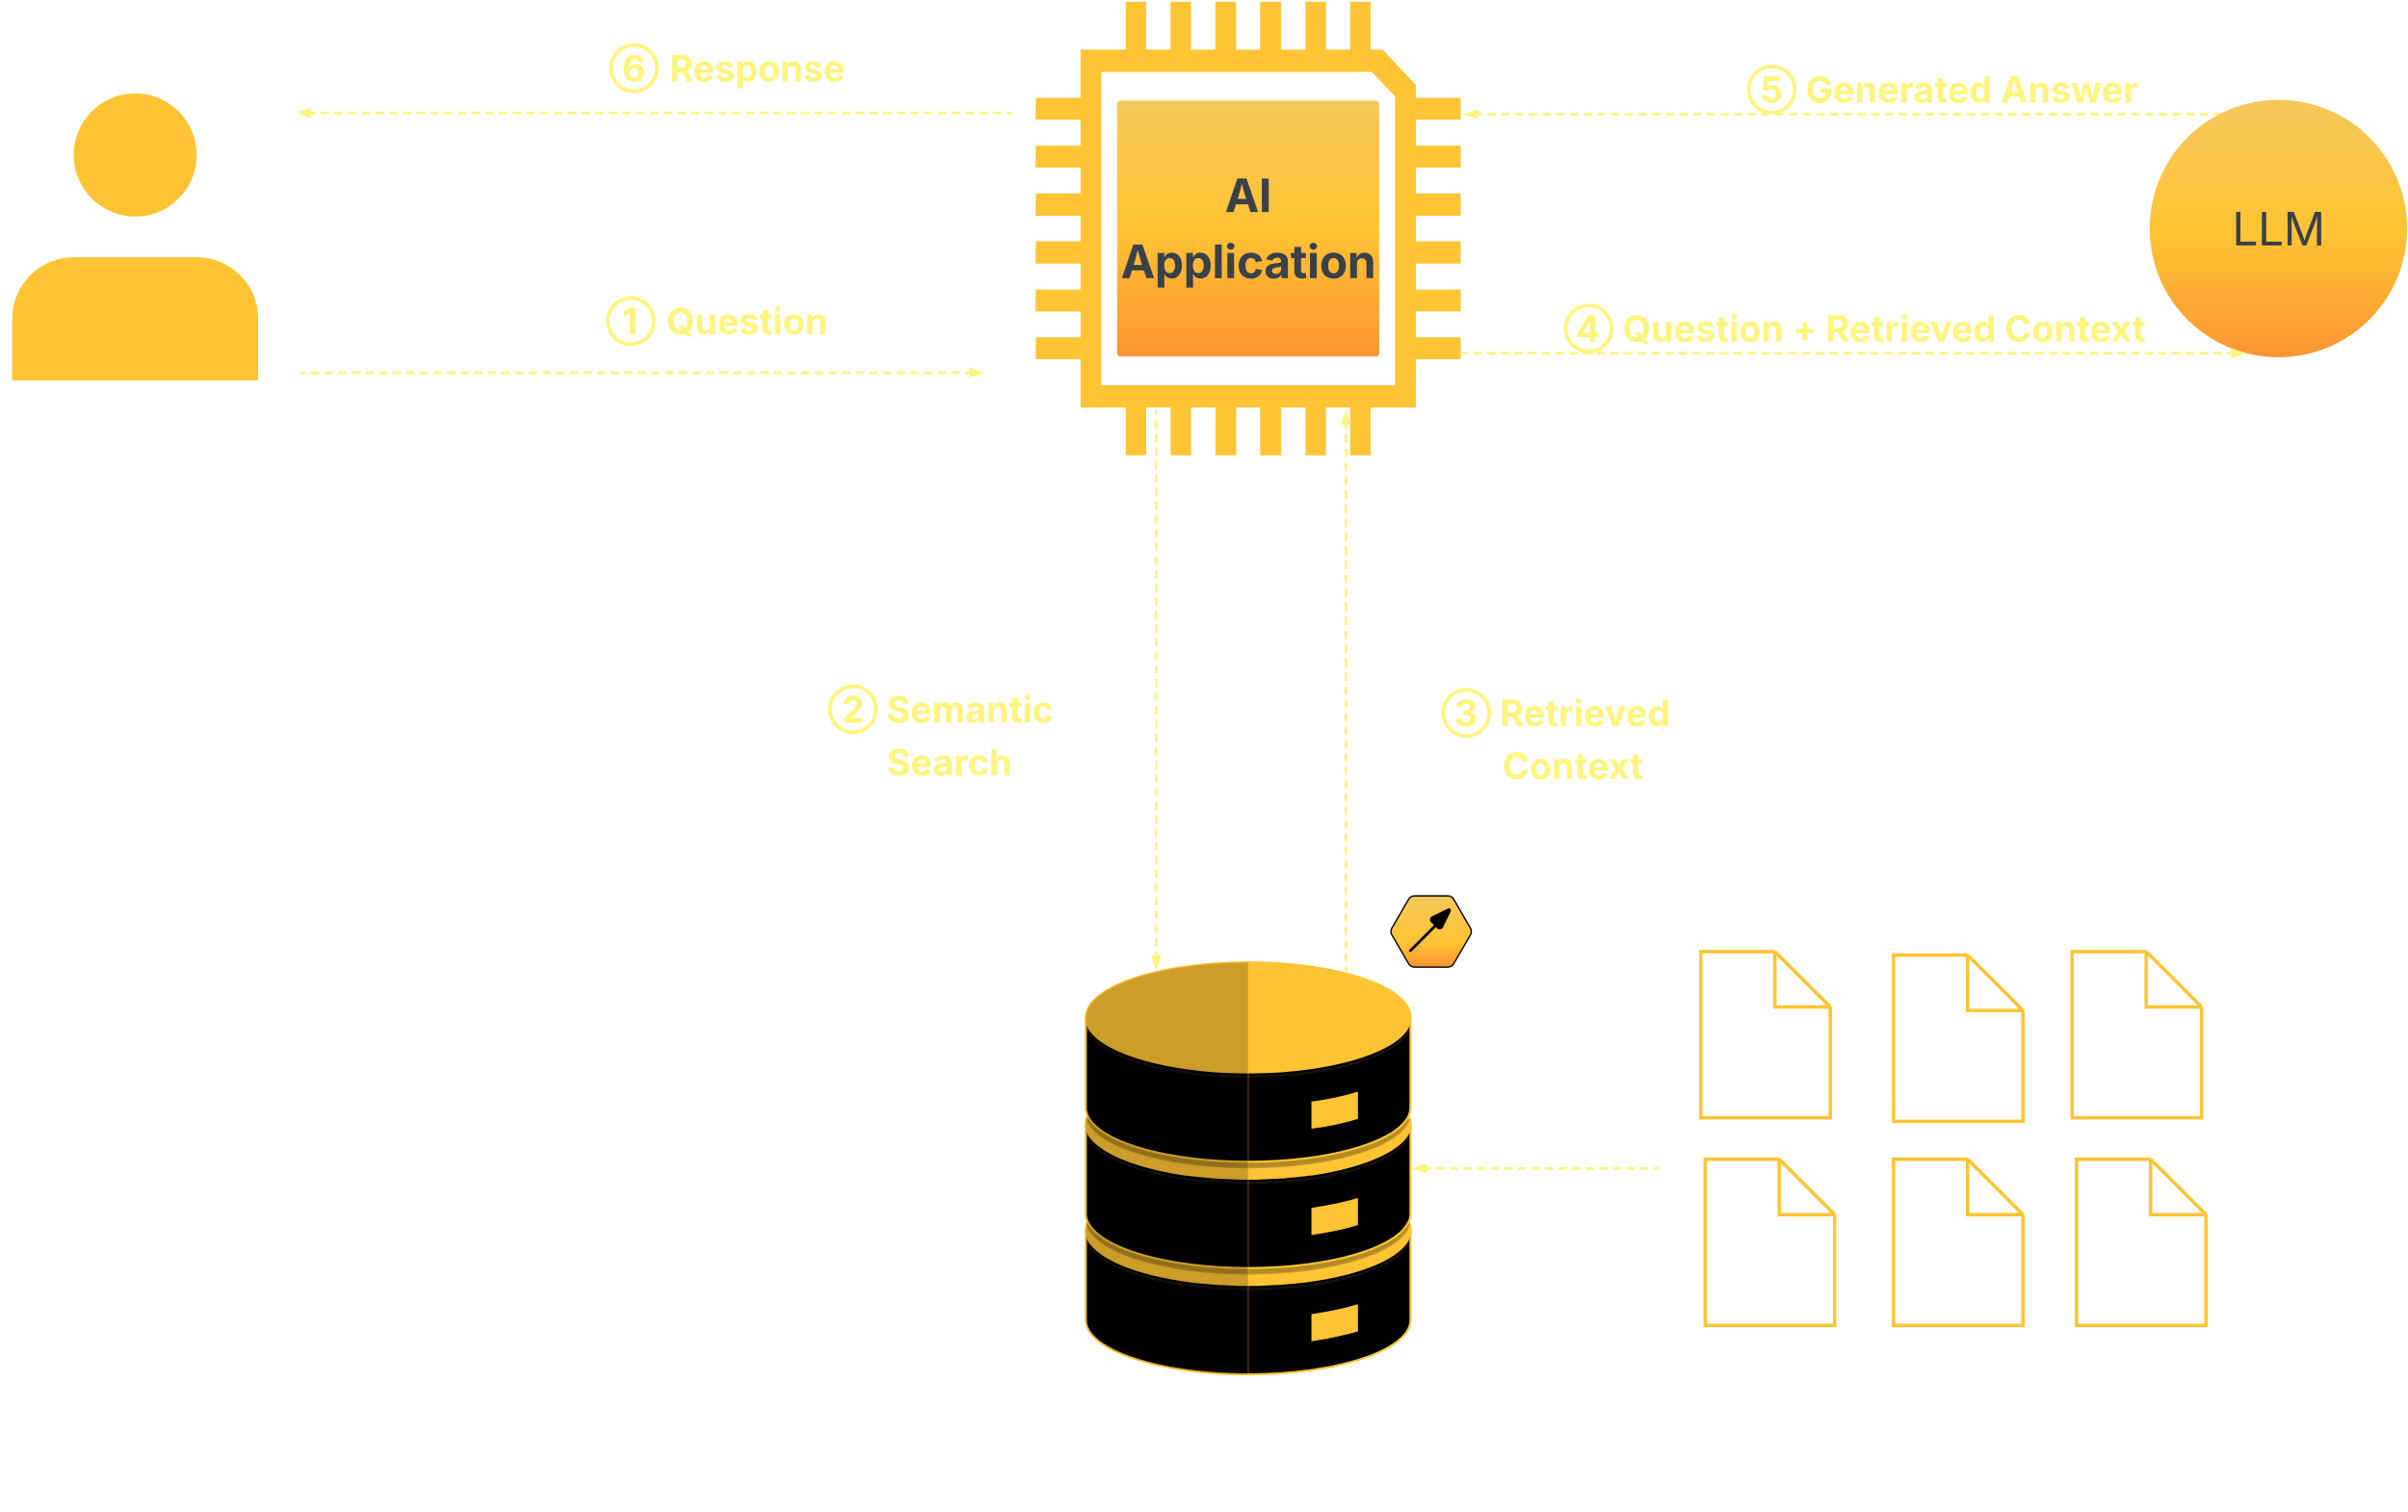 <svg xmlns="http://www.w3.org/2000/svg" xmlns:xlink="http://www.w3.org/1999/xlink" xmlns:lucid="lucid" width="3527.45" height="2215.67"><g transform="translate(1250.695 -371.071)" lucid:page-tab-id="KpBK817SFDQg"><path d="M397.08 372.4v70.03H330.8v70.7h-65.63v34.7h65.64v35.35h-65.63v34.7h65.64v35.35h-65.63v35.35h65.64v34.7h-65.63v35.34h65.64v35.36h-65.63v34.7h65.64V864h-65.63v34.7h65.64v70.7h66.28v70.04h32.5v-70.04h33.13v70.04h32.52v-70.04h33.13v70.04h33.14v-70.04H594v70.04h33.13v-70.04h33.13v70.04h32.5v-70.04h33.14v70.04h32.5v-70.04h66.27v-70.7h65.64V864h-65.63v-35.35h65.64v-34.7h-65.63v-35.35h65.64v-35.35h-65.63v-34.7h65.64v-35.35h-65.63v-35.35h65.64v-34.7h-65.63v-35.34h65.64v-34.7h-65.63v-18l-49.4-52.7H758.4V372.4h-32.5v70.03h-33.13V372.4h-32.5v70.03h-33.14V372.4H594v70.03h-32.5V372.4h-33.15v70.03h-33.13V372.4h-32.5v70.03h-33.14V372.4h-32.5zm-33.14 105.38H758.4l33.14 35.36v420.92h-427.6V477.78z" stroke="#fff" stroke-width="2.63" fill="#ffc433"/><path d="M384.78 523.43a6 6 0 0 1 6-6H764.7a6 6 0 0 1 6 6v365a6 6 0 0 1-6 6H390.78a6 6 0 0 1-6-6z" stroke="#fff" stroke-width="2" fill="url(#a)"/><use xlink:href="#b" transform="matrix(1,0,0,1,396.784,529.429) translate(146.755 152.353)"/><use xlink:href="#c" transform="matrix(1,0,0,1,396.784,529.429) translate(-5.702 249.15)"/><path d="M-1102.3 1020.48a6 6 0 0 1 6-6h89.8a6 6 0 0 1 6 6v46.4a6 6 0 0 1-6 6h-89.8a6 6 0 0 1-6-6z" fill="none"/><use xlink:href="#d" transform="matrix(1,0,0,1,-1097.306,1019.483) translate(0 39.051)"/><path d="M815.5 2173.37v131.57c0 44.06-106.52 79.67-237.76 79.67-83.22 0-156.44-14.47-198.76-36.2-21.88-10.87-35.67-24.14-38.52-38.03-.48-1.8-.48-3.62-.48-5.43v-131.57-1.2-.6c0-.62 0-1.22.48-1.82v-1.2c0-.6.47-1.22.47-2.43.48-1.2.95-3 1.9-4.82 13.32-28.37 72.28-51.9 151.22-62.17 10.46-1.2 20.92-2.4 31.86-3.02h.5c16.63-1.2 33.75-1.8 51.34-1.8 17.6 0 34.7.6 51.36 1.8h.47c10.94.62 21.4 1.82 31.86 3.03 78.94 10.26 137.9 33.8 151.22 62.17.95 1.8 1.42 3.62 1.9 4.82 0 1.2.47 1.82.47 2.42 0 1.2.48 2.4.48 3.02V2173.36z" stroke="#ffc433" stroke-width="3"/><path d="M815.5 2173.97v6.04c0 44.07-106.52 79.68-237.76 79.68s-237.76-35.6-237.76-79.67v-6.03 2.42c3.33 31.37 59.44 57.93 139.33 70 2.86.6 5.24.6 8.1 1.2 4.75.6 9.03 1.2 13.78 1.82 1.9 0 3.8 0 5.7.6 11.42 1.2 22.83 1.8 34.72 2.4 7.6.62 15.7 1.22 23.78 1.22h24.72c8.1 0 16.17-.6 23.78-1.2 11.9-.6 23.3-1.2 34.7-2.42 1.9-.6 3.82-.6 5.72-.6 4.75-.6 9.03-1.2 13.8-1.82 2.84-.6 5.22-.6 8.07-1.2 79.9-12.07 136-38.63 139.33-70v-2.43z" stroke="#ffc433" stroke-opacity=".1" stroke-width="3" fill-opacity=".1"/><path d="M815.5 2172.76v3.63c-4.28 31.37-60.4 57.93-139.33 70-2.85.6-5.23.6-8.08 1.2-2.87.6-5.72.6-8.57 1.2-1.9 0-3.33 0-5.23.62-1.9 0-3.8 0-5.7.6l-22.83 1.8c-3.8.6-8.1.6-11.9.6-7.6.62-15.68.62-23.77 1.22h-24.72c-8.1-.6-16.17-.6-23.78-1.2-3.8 0-8.08 0-11.9-.6l-22.8-1.82c-1.9-.6-3.82-.6-5.72-.6-1.9-.6-3.33-.6-5.23-.6-2.85-.6-5.7-.6-8.56-1.22-2.86-.6-5.24-.6-8.1-1.2-78.93-12.07-135.04-38.63-139.32-70v-3.63-.6-.6c0-.62.48-1.82.48-3.03v-1.2s0-.6.47-.6v-.6c0-.62.48-1.82.48-2.43.5-.6.96-1.8.96-2.4 12.84-28.97 69.43-52.5 145.5-62.77 9.04-1.2 18.55-2.42 28.54-3.62 19.5-1.8 40.42-2.4 61.34-2.4s41.85.6 61.34 2.4c10 1.2 19.5 2.42 28.53 3.63 76.1 10.26 132.68 33.8 145.52 62.77.48 1.2.95 3 1.43 4.82.47.6.47 1.82.47 2.42 0 1.2.48 2.4.48 3.02v1.2zM737.04 2283.82v36.82c-19.5 5.43-41.37 10.26-65.15 13.88v-36.82c23.77-3.62 45.64-7.85 65.14-13.88z" stroke="#ffc433" stroke-width="3" fill="#ffc433"/><path d="M814.55 2166.13c-11.42 40.43-113.18 72.42-236.8 72.42-123.64 0-225.4-32-236.82-72.43 0-.6.48-1.8.48-2.4.5-.6.96-1.82.96-2.42 12.84-28.97 69.43-52.5 145.5-62.77 9.04-1.2 18.55-2.42 28.54-3.62 19.5-1.8 40.42-2.4 61.34-2.4s41.85.6 61.34 2.4c10 1.2 19.5 2.42 28.53 3.63 76.1 10.26 132.68 33.8 145.52 62.77.48 1.2.95 3 1.43 4.82z" stroke="#ffc433" stroke-opacity=".3" stroke-width="3" fill-opacity=".3"/><path d="M815.5 2017.65v131.58c0 4.22-.95 7.84-2.38 12.07h-.48c-17.6 38.62-116.02 67.6-234.9 67.6-118.88 0-217.3-28.98-234.9-67.6h-.48c0-1.2-.48-2.42-.95-3.02 0-1.2-.47-1.8-.94-3.02 0-1.2 0-1.8-.48-3.02v-134.6c0-2.4.48-4.82.95-6.63 0-.6 0-.6.48-.6 0-1.8.96-3 1.44-4.22 13.3-28.97 72.27-52.5 151.2-62.77 10.47-1.2 20.93-2.4 31.87-3 16.65-1.2 34.25-1.82 51.84-1.82 17.6 0 35.2.6 51.83 1.82 10.94.6 21.4 1.8 31.86 3 78.94 10.27 137.9 33.8 151.22 62.78.47 1.2 1.42 2.42 1.42 4.23.48 0 .48 0 .48.6.47 1.82.95 4.24.95 6.65z" stroke="#ffc433" stroke-width="3"/><path d="M815.5 2018.25v6.04c0 33.8-61.34 62.16-147.9 74.23-1.9 0-4.27.6-6.17.6-26.15 3.02-54.2 4.83-83.7 4.83-29.47 0-57.53-1.8-83.68-4.83-1.9 0-4.28-.6-6.18-.6-86.55-12.07-147.9-40.44-147.9-74.24v-6.05 3.02c3.34 31.4 62.3 58.55 145.04 70.62h2.4c6.65 1.2 12.83 1.8 19.5 2.4 3.32 0 6.17.6 9.5.6 2.85.6 6.18.6 9.5 1.2h.5c12.82.62 25.66 1.22 38.98 1.82h24.72c13.32-.6 26.16-1.2 39-1.8h.47c3.33-.6 6.66-.6 9.5-1.2 3.34 0 6.2-.62 9.52-.62 6.65-.6 12.83-1.2 19.5-2.4h2.37c82.74-12.08 141.7-39.24 145.03-70.63v-3.02z" stroke="#ffc433" stroke-opacity=".1" stroke-width="3" fill-opacity=".1"/><path d="M815.5 2017.05v4.22c-4.28 31.4-63.25 58.55-145.03 70.62h-2.38c-2.87.6-5.72.6-8.57 1.2-3.8 0-7.13.6-10.94 1.2-3.34 0-6.67.6-9.52.6-3.33.6-6.66.6-9.98 1.2h-3.33c-3.8.62-8.1.62-11.9.62-7.6.6-15.68.6-23.77 1.2h-24.72c-8.1-.6-16.17-.6-23.78-1.2-3.8 0-8.08 0-11.9-.6h-3.32c-3.32-.6-6.65-.6-9.98-1.2-2.85 0-6.18-.62-9.5-.62-3.82-.6-7.14-1.2-10.95-1.2-2.85-.6-5.7-.6-8.56-1.2H485c-81.8-12.08-140.76-39.24-145.04-70.63v-4.22-3.02c.48-.6.48-1.8.48-3.02l.47-.6h473.62c.47.6.47 1.82.47 2.42 0 1.2.48 2.42.48 3.62v.6zM737.04 2128.1v36.82c-19.5 6.03-41.37 10.26-65.15 13.88v-36.82c23.77-3.62 45.64-7.84 65.14-13.88z" stroke="#ffc433" stroke-width="3" fill="#ffc433"/><path d="M814.55 2010.4v.6c-11.42 40.45-113.18 71.84-236.8 71.84-123.64 0-225.4-31.4-236.82-71.83v-.6h473.62z" stroke="#ffc433" stroke-opacity=".3" stroke-width="3" fill-opacity=".3"/><path d="M815.5 1861.93v131.58c0 4.23-.95 8.46-2.86 12.68-.47 1.2-1.42 2.42-2.37 4.23-22.83 36.22-118.4 62.78-232.53 62.78-114.12 0-209.7-26.56-232.53-62.77-.94-1.8-1.9-3-2.36-4.22 0-.6 0-.6-.48-.6 0-1.2-.48-1.8-.95-3.02 0-.6-.47-1.8-.47-2.4-.47-.62-.47-.62-.47-1.22s0-1.2-.48-2.4v-134.6c.95-43.45 107-79.06 237.76-79.06 80.84 0 152.16 13.28 195.44 34.4 24.72 12.07 40.42 26.56 42.32 42.25v2.4z" stroke="#ffc433" stroke-width="3"/><path d="M815.5 1862.54v6.03c0 34.4-64.2 63.38-154.07 74.84-26.15 3.63-54.2 4.84-83.7 4.84-29.47 0-57.53-1.2-83.68-4.83-89.87-11.45-154.07-40.43-154.07-74.83v-6.03c0 35.6 70.38 65.8 166.9 76.05 6.2.6 12.85 1.2 19.03 1.8 16.65 1.2 34.25 1.8 51.84 1.8 17.6 0 35.2-.6 51.83-1.8 6.18-.6 12.84-1.2 19.02-1.82 96.52-10.25 166.9-40.43 166.9-76.04z" stroke="#ffc433" stroke-opacity=".1" stroke-width="3" fill-opacity=".1"/><path d="M815.5 1861.93c-.48 36.22-70.85 66.4-166.9 76.65-6.2.6-12.85 1.2-19.03 1.82-16.64 1.2-34.24 1.8-51.83 1.8-17.6 0-35.2-.6-51.83-1.8-6.17-.6-12.83-1.2-19-1.82-96.07-10.25-166.44-40.43-166.92-76.65 0-44.66 106.52-80.87 237.76-80.87 79.4 0 149.3 13.28 192.58 33.2 27.1 12.67 43.75 28.36 45.18 45.26v2.4zM737.04 1972.38v36.82c-19.5 6.04-41.37 10.87-65.15 13.88v-36.8c23.77-3.03 45.64-7.86 65.14-13.9z" stroke="#ffc433" stroke-width="3" fill="#ffc433"/><path d="M577.74 1781.06v603.55c-83.22 0-156.44-14.47-198.76-36.2-21.88-10.87-35.67-24.14-38.52-38.03-.48-1.8-.48-3.62-.48-5.43v-132.18-.6-.6c0-.6 0-1.2.48-1.8v-2.43s0-.6.47-.6v-.6c0-.6.48-1.2.48-2.42.5-.6.96-1.8.96-2.4 0-1.2-.48-2.42-.95-3.02 0-1.2-.47-1.8-.94-3.02 0-1.2 0-1.8-.48-3.02v-135.2-3c.48-.6.48-1.82.48-3.03l.47-.6c.48-1.8.95-3.6 1.43-4.82 0-1.2-.48-1.8-.95-3.02 0-.6-.47-1.8-.47-2.4-.47-.62-.47-.62-.47-1.22s0-1.2-.48-2.4v-134.6c0-44.66 106.52-80.87 237.76-80.87z" stroke="#ffc433" stroke-opacity=".2" stroke-width="3" fill-opacity=".2"/><path d="M404.43 2463.7a6 6 0 0 1 6-6h334.62a6 6 0 0 1 6 6v100.92a6 6 0 0 1-6 6H410.43a6 6 0 0 1-6-6z" fill="none"/><use xlink:href="#e" transform="matrix(1,0,0,1,409.43,2462.694) translate(0 66.051)"/><use xlink:href="#f" transform="matrix(1,0,0,1,409.43,2462.694) translate(139.336 66.051)"/><path d="M2275.45 705.9c0 104.1-84.4 188.52-188.53 188.52-104.12 0-188.53-84.4-188.53-188.53 0-104.14 84.4-188.55 188.52-188.55s188.53 84.4 188.53 188.53z" stroke="#000" stroke-opacity="0" stroke-width="2.6" fill="url(#g)"/><use xlink:href="#h" transform="matrix(1,0,0,1,1903.387,522.352) translate(115.694 208.333)"/><path d="M788.4 1741a10.35 10.35 0 0 1 0-10.4l24.2-41.73a10.4 10.4 0 0 1 9-5.2H870a10.4 10.4 0 0 1 9 5.2l24.2 41.74a10.35 10.35 0 0 1 0 10.4l-24.2 41.73a10.4 10.4 0 0 1-9 5.2H821.6a10.4 10.4 0 0 1-9-5.2z" stroke="#000" stroke-width="2" fill="url(#i)"/><path d="M815.36 1763.9l36.46-36.44" stroke="#000" stroke-width="4" stroke-linecap="round" fill="none"/><path d="M847.37 1714.52a4.28 4.28 0 0 0-1.15 6.88l9.06 9.05a4.28 4.28 0 0 0 6.87-1.15l11.47-23.5a2.06 2.06 0 0 0-2.76-2.75z" stroke="#000" stroke-width="2"/><path d="M1179.7 2028.85h324.7v324.7h-324.7v-324.7z" stroke="#000" stroke-opacity="0" stroke-width="5" fill-opacity="0"/><path d="M1355.7 2069.43l40.58 40.6 40.58 40.57m-81.17-81.17h-108.46v243.52h189.62V2150.6m-81.17-81.17v81.18h81.16" stroke="#ffc433" stroke-width="5" fill-opacity="0"/><path d="M1455.56 2028.85h324.7v324.7h-324.7v-324.7z" stroke="#000" stroke-opacity="0" stroke-width="5" fill-opacity="0"/><path d="M1631.55 2069.43l40.58 40.6 40.6 40.57m-81.18-81.17H1523.1v243.52h189.62V2150.6m-81.17-81.17v81.18h81.17" stroke="#ffc433" stroke-width="5" fill-opacity="0"/><path d="M1723.68 2028.85h324.7v324.7h-324.7v-324.7z" stroke="#000" stroke-opacity="0" stroke-width="5" fill-opacity="0"/><path d="M1899.67 2069.43l40.58 40.6 40.6 40.57m-81.18-81.17h-108.45v243.52h189.62V2150.6m-81.17-81.17v81.18h81.17" stroke="#ffc433" stroke-width="5" fill-opacity="0"/><path d="M1173.26 1724.63h324.7v324.7h-324.7v-324.7z" stroke="#000" stroke-opacity="0" stroke-width="5" fill-opacity="0"/><path d="M1349.24 1765.22l40.6 40.6 40.58 40.57m-81.18-81.18H1240.8v243.52h189.62V1846.4m-81.18-81.18v81.17h81.18" stroke="#ffc433" stroke-width="5" fill-opacity="0"/><path d="M1717.24 1724.63h324.7v324.7h-324.7v-324.7z" stroke="#000" stroke-opacity="0" stroke-width="5" fill-opacity="0"/><path d="M1893.22 1765.22l40.6 40.6 40.57 40.57m-81.18-81.18h-108.45v243.52h189.62V1846.4m-81.18-81.18v81.17h81.17" stroke="#ffc433" stroke-width="5" fill-opacity="0"/><path d="M1455.56 1729.8h324.7v324.68h-324.7v-324.7z" stroke="#000" stroke-opacity="0" stroke-width="5" fill-opacity="0"/><path d="M1631.55 1770.38l40.58 40.58 40.6 40.6m-81.18-81.18H1523.1v243.5h189.62v-162.33m-81.17-81.17v81.17h81.17" stroke="#ffc433" stroke-width="5" fill-opacity="0"/><path d="M1433.63 2471.1a6 6 0 0 1 6-6h453.2a6 6 0 0 1 6.02 6v109.64a6 6 0 0 1-6 6h-453.22a6 6 0 0 1-6-6z" fill="none"/><use xlink:href="#j" transform="matrix(1,0,0,1,1438.632,2470.099) translate(0 70.551)"/><use xlink:href="#k" transform="matrix(1,0,0,1,1438.632,2470.099) translate(166.133 70.551)"/><path d="M839.74 2082.84h5.96m7.95 0h11.93m7.95 0h11.93m7.95 0h11.94m7.95 0h11.92m7.95 0h11.93m7.96 0h11.92m7.96 0h11.92m7.96 0h11.93m7.95 0h11.93m7.95 0h11.93m7.96 0h11.93m7.94 0h11.93m7.95 0h11.93m7.95 0h11.93m7.95 0h11.93m7.96 0h11.93m7.94 0h5.97" stroke="#fff47c" stroke-width="4" fill="none"/><path d="M823.47 2082.84l14.27-4.64v9.27z" stroke="#fff47c" stroke-width="4" fill="#fff47c"/><path d="M1179.7 2084.8h-2.04v-3.94h2.05z" stroke="#fff47c" stroke-width=".05" fill="#fff47c"/><path d="M-1052.67 688.3c49.72 0 90.08-40.34 90.08-90.37 0-49.6-40.35-89.96-90.07-89.96-49.73 0-90.1 40.36-90.1 89.96 0 50.03 40.37 90.38 90.1 90.38zM-872.5 838.4c0-50.03-40.36-90.4-90.1-90.4h-180.16c-49.72 0-90.08 40.37-90.08 90.4v89.95h360.33V838.4z" stroke="#000" stroke-opacity="0" stroke-width="35.71" fill="#ffc433"/><path d="M-795.1 536.44h6.03m8.04 0h12.05m8.04 0h12.06m8.03 0h12.06m8.05 0h12.05m8.04 0h12.06m8.04 0h12.05m8.03 0h12.06m8.02 0h12.06m8.04 0h12.05m8.04 0h12.07m8.03 0h12.06m8.04 0h12.05m8.04 0h12.05m8.03 0h12.06m8.04 0h12.05m8.04 0h12.06m8.03 0h12.06m8.04 0h12.05m8.05 0h12.06m8.05 0h12.05m8.04 0h12.06m8.03 0H-347m8.03 0h12.05m8.04 0h12.06m8.03 0h12.07m8.04 0h12.06m8.04 0h12.06m8.03 0h12.05m8.04 0h12.04m8.04 0h12.06m8.03 0h12.06m8.04 0h12.05m8.04 0h12.06m8.04 0h12.05m8.05 0h12.05m8.04 0h12.06m8.04 0h12.05m8.03 0h12.05m8.04 0h12.06m8.04 0h12.05m8.04 0h12.07m8.03 0h12.06m8.04 0h12.05m8.04 0h12.05m8.03 0h12.06m8.04 0h12.05m8.04 0h12.06m8.03 0h12.06m8.04 0h12.05m8.05 0h12.06m8.05 0h6.02" stroke="#fff47c" stroke-width="4" fill="none"/><path d="M-811.36 536.44l14.26-4.64v9.27z" stroke="#fff47c" stroke-width="4" fill="#fff47c"/><path d="M229.62 536.44h2.05M-809.38 917.1h6m7.98 0h11.98m7.98 0h11.98m7.98 0h11.98m8 0h11.97m7.98 0h11.98m7.98 0h12m7.98 0h11.97m8 0h11.97m7.98 0h11.98m8 0h11.96m8 0h11.97m8 0h11.97m8 0h11.96m8 0h11.97m7.98 0h11.98m8 0H-484m8 0h11.97m7.97 0h11.98m8 0h11.96m8 0h11.98m7.98 0h11.98m7.98 0h11.98m8 0h11.96m8 0h11.97m7.98 0h12m7.98 0h11.97m8 0h11.97m7.98 0h11.98m8 0h11.96m8 0h11.97m8 0h11.97m8 0h11.96m8 0h11.97m7.98 0h11.98m7.98 0h11.98m8 0h11.97m7.97 0h11.98m7.98 0h11.98m8 0h11.98m7.98 0h11.98m7.98 0H15.1m8 0h11.96m8 0h11.97m7.98 0h12m7.98 0h11.97m8 0h11.97m7.98 0h11.98m8 0h11.97m7.98 0h6M-809.33 917.1h-2.05" stroke="#fff47c" stroke-width="4" fill="none"/><path d="M185.1 917.1l-14.28 4.64v-9.27z" stroke="#fff47c" stroke-width="4" fill="#fff47c"/><path d="M-364.44 439.43a6 6 0 0 1 6-6h344.3a6 6 0 0 1 6 6v62.54a6 6 0 0 1-6 6h-344.3a6 6 0 0 1-6-6z" fill="none"/><use xlink:href="#l" transform="matrix(1,0,0,1,-359.444,438.427) translate(0.349 51.901)"/><use xlink:href="#m" transform="matrix(1,0,0,1,-359.444,438.427) translate(89.464 51.901)"/><path d="M-368.95 810.07a6 6 0 0 1 6-6h323.3a6 6 0 0 1 6 6v62.54a6 6 0 0 1-6 6h-323.3a6 6 0 0 1-6-6z" fill="none"/><use xlink:href="#n" transform="matrix(1,0,0,1,-363.95,809.069) translate(0.357 51.901)"/><use xlink:href="#o" transform="matrix(1,0,0,1,-363.95,809.069) translate(89.471 51.901)"/><path d="M443.06 972.74v5.98m0 7.98v11.98m0 7.98v11.98m0 7.98v11.97m0 7.98v11.97m0 7.98v11.98m0 8v11.96m0 8v11.96m0 7.98v11.98m0 7.98v11.98m0 7.98v11.97m0 7.97v11.98m0 7.98v11.98m0 8v11.96m0 7.98v11.98m0 7.98v11.98m0 7.98v11.97m0 8v11.96m0 7.97v11.98m0 7.98v11.97m0 8v11.96m0 8v11.96m0 7.98v11.98m0 7.98v11.97m0 8v11.96m0 7.97v11.98m0 7.98v11.97m0 8v11.96m0 7.98v11.98m0 7.98v11.97m0 8v11.96m0 7.98v12m0 7.97v11.98m0 7.98v11.97m0 8v11.96m0 7.98v11.98m0 7.98v11.97m0 8v11.96m0 7.98v12m0 7.97v11.98m0 7.98v6" stroke="#fff47c" stroke-width="4" fill="none"/><path d="M445.03 972.8h-3.95v-2.06h3.95z" stroke="#fff47c" stroke-width=".05" fill="#fff47c"/><path d="M443.06 1787.28l-4.64-14.26h9.27z" stroke="#fff47c" stroke-width="4" fill="#fff47c"/><path d="M721.04 993.47v6.16m0 8.2v12.3m0 8.22v12.3m0 8.22v12.3m0 8.2v12.32m0 8.2v12.3m0 8.2v12.32m0 8.2v12.32m0 8.2v12.32m0 8.2v12.3m0 8.22v12.3m0 8.22v12.3m0 8.2v12.32m0 8.2v12.32m0 8.2v12.32m0 8.2v12.3m0 8.22v12.3m0 8.2v12.32m0 8.2v12.32m0 8.2V1389.16m0 7.82v11.73m0 7.82v11.73m0 7.82v11.73m0 7.82v11.73m0 7.82v11.72m0 7.8v11.74m0 7.83V1526m0 7.8v11.74m0 7.82v11.73m0 7.8v11.74m0 7.82v11.73m0 7.8v11.74m0 7.82v11.73m0 7.8v11.74m0 7.82v11.73m0 7.8v11.74m0 7.82v11.73m0 7.8v11.74m0 7.82v11.73m0 7.8v11.74m0 7.82v5.87" stroke="#fff47c" stroke-width="4" fill="none"/><path d="M721.04 977.2l4.64 14.27h-9.27z" stroke="#fff47c" stroke-width="4" fill="#fff47c"/><path d="M723.02 1796.34l-1.2-.33-2.75-.63v-1.6h3.95z" stroke="#fff47c" stroke-width=".05" fill="#fff47c"/><path d="M-85.7 1379a6 6 0 0 1 6-6h413.68a6 6 0 0 1 6 6v139.97a6 6 0 0 1-6 6h-413.7a6 6 0 0 1-6-6z" fill="none"/><use xlink:href="#p" transform="matrix(1,0,0,1,-80.706,1377.989) translate(42.495 51.682)"/><use xlink:href="#q" transform="matrix(1,0,0,1,-80.706,1377.989) translate(128.609 51.682)"/><use xlink:href="#r" transform="matrix(1,0,0,1,-80.706,1377.989) translate(103.781 129.12)"/><use xlink:href="#s" transform="matrix(1,0,0,1,-80.706,1377.989) translate(129.042 129.12)"/><path d="M854.64 1384.25a6 6 0 0 1 6-6h334.2a6 6 0 0 1 6 6v139.98a6 6 0 0 1-6 6h-334.2a6 6 0 0 1-6-6z" fill="none"/><use xlink:href="#t" transform="matrix(1,0,0,1,859.644,1383.248) translate(0.401 51.682)"/><use xlink:href="#u" transform="matrix(1,0,0,1,859.644,1383.248) translate(87.146 51.682)"/><use xlink:href="#v" transform="matrix(1,0,0,1,859.644,1383.248) translate(40.089 129.12)"/><use xlink:href="#w" transform="matrix(1,0,0,1,859.644,1383.248) translate(90.609 129.12)"/><path d="M914.36 538.44h6.02m8.03 0h12.05m8.03 0h12.05m8.02 0h12.05m8.03 0h12.04m8.03 0h12.04m8.03 0h12.04m8.04 0h12.04m8.03 0h12.05m8.03 0h12.05m8.03 0h12.04m8.03 0h12.04m8.03 0h12.04m8.03 0h12.04m8.04 0h12.04m8.03 0h12.05m8.03 0h12.05m8.03 0h12.04m8.03 0h12.04m8.03 0h12.04m8.03 0h12.04m8.04 0h12.05m8 0h12.06m8.02 0h12.05m8.03 0h12.04m8.03 0h12.04m8.03 0h12.04m8.03 0h12.04m8.04 0h12.05m8 0h12.06m8.02 0h12.05m8.03 0h12.04m8.03 0h12.04m8.03 0h12.04m8.03 0h12.04m8.04 0h12.05m8 0h12.06m8.03 0h12.03m8.03 0h12.04m8.03 0h12.04m8.03 0h12.04m8.03 0h12.05m8.02 0h12.05m8 0h12.06m8.03 0h12.03m8.03 0h12.04m8.03 0h12.04m8.03 0h12.04m8.03 0h12.05m8.02 0h12.05m8.02 0h12.04m8.03 0h12.03m8.03 0h12.04m8.03 0h12.04m8.03 0h6.02" stroke="#fff47c" stroke-width="4" fill="none"/><path d="M898.1 538.44l14.26-4.64v9.27z" stroke="#fff47c" stroke-width="4" fill="#fff47c"/><path d="M2003.22 536.95l-3.52 1.75-1.53.84v-3.08h5.05z" stroke="#fff47c" stroke-width=".05" fill="#fff47c"/><g><use xlink:href="#x" transform="matrix(1,0,0,1,1307.662,469.906) translate(0 51.667)"/><use xlink:href="#y" transform="matrix(1,0,0,1,1307.662,469.906) translate(86.745 51.667)"/><use xlink:href="#z" transform="matrix(1,0,0,1,1307.662,469.906) translate(372.5 51.667)"/></g><path d="M893.62 888.6h6.02m8.03 0h12.04m8.04 0h12.04m8.03 0h12.05m8.03 0h12.04m8.03 0H1000m8.02 0h12.04m8.03 0h12.03m8.03 0h12.04m8.03 0h12.05m8.02 0h12.05m8.02 0h12.05m8.02 0h12.04m8.03 0h12.06m8.02 0h12.05m8.02 0h12.04m8.02 0h12.05m8.02 0h12.04m8.02 0h12.05m8.03 0h12.04m8.03 0h12.05m8.02 0h12.05m8.02 0h12.04m8.03 0h12.06m8.02 0h12.05m8.02 0h12.05m8.02 0h12.04m8.03 0h12.04m8.02 0h12.05m8.03 0h12.04m8.03 0h12.04m8.03 0h12.05m8.02 0h12.05m8 0h12.05m8.03 0h12.05m8.02 0h12.05m8.02 0h12.05m8.02 0h12.03m8.03 0h12.05m8.03 0h12.05m8.02 0h12.04m8.03 0h12.05m8.02 0h12.05m8 0h12.06m8.02 0h12.04m8.03 0h12.05m8.02 0h12.05m8.02 0h12.03m8.03 0H1863m8.03 0h12.05m8.02 0h12.05m8.02 0h12.04m8.04 0h12.05m8 0h12.06m8.02 0h12.05m8.02 0h12.05m8.02 0h6.03" stroke="#fff47c" stroke-width="4" fill="none"/><path d="M893.67 890.57h-2.05v-3.95h2.05z" stroke="#fff47c" stroke-width=".05" fill="#fff47c"/><path d="M2033.8 888.6l-14.25 4.63v-9.27z" stroke="#fff47c" stroke-width="4" fill="#fff47c"/><g><use xlink:href="#A" transform="matrix(1,0,0,1,1039.573,820.066) translate(0 51.667)"/><use xlink:href="#B" transform="matrix(1,0,0,1,1039.573,820.066) translate(86.745 51.667)"/><use xlink:href="#C" transform="matrix(1,0,0,1,1039.573,820.066) translate(335.547 51.667)"/><use xlink:href="#D" transform="matrix(1,0,0,1,1039.573,820.066) translate(384.375 51.667)"/><use xlink:href="#E" transform="matrix(1,0,0,1,1039.573,820.066) translate(646.458 51.667)"/></g><defs><linearGradient gradientUnits="userSpaceOnUse" id="a" x1="384.78" y1="517.43" x2="384.78" y2="894.42"><stop offset="0%" stop-color="#f5c75b"/><stop offset="48.91%" stop-color="#ffc433"/><stop offset="100%" stop-color="#fc9432"/></linearGradient><path fill="#3a414a" d="M49 0l509-1490h400L1480 0h-339l-115-346H497L386 0H49zm524-585h374c-75-213-124-402-192-666-66 268-110 453-182 666" id="F"/><path fill="#3a414a" d="M440-1490V0H135v-1490h305" id="G"/><g id="b"><use transform="matrix(0.033,0,0,0.033,0,0)" xlink:href="#F"/><use transform="matrix(0.033,0,0,0.033,49.772,0)" xlink:href="#G"/></g><path fill="#3a414a" d="M128 418v-1536h295v188h14c41-89 129-202 319-202 248 0 453 193 453 575 0 372-197 576-455 576-183 0-275-108-317-198h-9v597H128zm534-640c156 0 240-139 240-336 0-196-83-334-240-334-154 0-241 131-241 334 0 202 88 336 241 336" id="H"/><path fill="#3a414a" d="M428-1490V0H128v-1490h300" id="I"/><path fill="#3a414a" d="M128 0v-1118h300V0H128zm150-1264c-91 0-165-68-165-154 0-85 74-154 165-154 90 0 165 69 165 154 0 86-75 154-165 154" id="J"/><path fill="#3a414a" d="M628 22C291 22 81-210 81-554c0-346 210-578 547-578 265 0 455 142 497 372l-279 52c-25-116-99-188-215-188-160 0-244 139-244 341 0 200 84 341 244 341 116 0 193-74 217-195l279 51C1085-123 896 22 628 22" id="K"/><path fill="#3a414a" d="M440 22C227 22 68-92 68-313c0-250 202-322 422-343 195-21 271-24 271-105 0-95-63-149-175-149-116 0-187 57-211 129l-275-46c57-194 237-305 487-305 240 0 474 108 474 379V0H777v-155h-10C713-51 605 22 440 22zm85-211c140 0 238-93 238-211v-121c-37 26-156 42-222 51-111 16-185 59-185 149 0 87 70 132 169 132" id="L"/><path fill="#3a414a" d="M683-1118v229H474v562c0 71 29 104 102 104 23 0 73-7 95-13l43 225C647 9 580 16 520 16 296 16 174-96 174-301v-588H20v-229h154v-266h300v266h209" id="M"/><path fill="#3a414a" d="M628 22C291 22 81-210 81-554c0-346 210-578 547-578 336 0 547 232 547 578 0 344-211 576-547 576zm0-236c160 0 242-146 242-341 0-197-82-341-242-341S387-753 387-555c0 195 81 341 241 341" id="N"/><path fill="#3a414a" d="M428-647V0H128v-1118h283l4 231c63-156 176-245 348-245 232 0 384 159 384 421V0H847v-659c0-139-76-222-202-222-128 0-217 86-217 234" id="O"/><g id="c"><use transform="matrix(0.033,0,0,0.033,0,0)" xlink:href="#F"/><use transform="matrix(0.033,0,0,0.033,49.772,0)" xlink:href="#H"/><use transform="matrix(0.033,0,0,0.033,91.797,0)" xlink:href="#H"/><use transform="matrix(0.033,0,0,0.033,133.822,0)" xlink:href="#I"/><use transform="matrix(0.033,0,0,0.033,151.888,0)" xlink:href="#J"/><use transform="matrix(0.033,0,0,0.033,169.954,0)" xlink:href="#K"/><use transform="matrix(0.033,0,0,0.033,209.831,0)" xlink:href="#L"/><use transform="matrix(0.033,0,0,0.033,248.535,0)" xlink:href="#M"/><use transform="matrix(0.033,0,0,0.033,272.949,0)" xlink:href="#J"/><use transform="matrix(0.033,0,0,0.033,291.016,0)" xlink:href="#N"/><use transform="matrix(0.033,0,0,0.033,331.901,0)" xlink:href="#O"/></g><path fill="#fff" d="M750 21c-371 0-615-218-615-544v-967h305v942c0 174 123 299 310 299s309-125 309-299v-942h306v967c0 326-247 544-615 544" id="P"/><path fill="#fff" d="M572 22C302 22 117-98 78-306l279-48c29 105 101 156 224 156 114 0 185-48 185-115 0-118-228-130-337-155-215-49-322-150-322-317 0-215 187-347 470-347 265 0 424 116 466 298l-266 47c-24-76-87-130-196-130-98 0-174 46-174 113 0 56 38 95 144 117l201 40c216 44 320 143 320 302 0 220-207 367-500 367" id="Q"/><path fill="#fff" d="M633 22C291 22 81-200 81-553c0-345 210-579 537-579 292 0 525 185 525 567v84H378c7 183 109 277 260 277 105 0 184-46 216-132l272 51C1071-99 893 22 633 22zM380-669h474c-15-146-94-237-233-237-143 0-229 99-241 237" id="R"/><path fill="#fff" d="M128 0v-1118h290v195h12c54-169 184-238 367-200v268c-27-8-86-15-130-15-138 0-239 95-239 234V0H128" id="S"/><g id="d"><use transform="matrix(0.02,0,0,0.02,0,0)" xlink:href="#P"/><use transform="matrix(0.02,0,0,0.02,29.277,0)" xlink:href="#Q"/><use transform="matrix(0.02,0,0,0.02,51.68,0)" xlink:href="#R"/><use transform="matrix(0.02,0,0,0.02,75.508,0)" xlink:href="#S"/></g><path fill="#fff" d="M571 0L49-1490h339c138 427 271 775 384 1244 111-471 237-815 371-1244h337L970 0H571" id="T"/><path fill="#fff" d="M628 22C291 22 81-210 81-554c0-346 210-578 547-578 265 0 455 142 497 372l-279 52c-25-116-99-188-215-188-160 0-244 139-244 341 0 200 84 341 244 341 116 0 193-74 217-195l279 51C1085-123 896 22 628 22" id="U"/><path fill="#fff" d="M683-1118v229H474v562c0 71 29 104 102 104 23 0 73-7 95-13l43 225C647 9 580 16 520 16 296 16 174-96 174-301v-588H20v-229h154v-266h300v266h209" id="V"/><path fill="#fff" d="M628 22C291 22 81-210 81-554c0-346 210-578 547-578 336 0 547 232 547 578 0 344-211 576-547 576zm0-236c160 0 242-146 242-341 0-197-82-341-242-341S387-753 387-555c0 195 81 341 241 341" id="W"/><g id="e"><use transform="matrix(0.02,0,0,0.02,0,0)" xlink:href="#T"/><use transform="matrix(0.02,0,0,0.02,27.422,0)" xlink:href="#R"/><use transform="matrix(0.02,0,0,0.02,51.25,0)" xlink:href="#U"/><use transform="matrix(0.02,0,0,0.02,74.785,0)" xlink:href="#V"/><use transform="matrix(0.02,0,0,0.02,89.043,0)" xlink:href="#W"/><use transform="matrix(0.02,0,0,0.02,113.574,0)" xlink:href="#S"/></g><path fill="#fff" d="M659 0H135v-1490h529c448 0 721 280 721 744 0 466-273 746-726 746zM440-263h204c287 0 437-148 437-483 0-333-150-481-435-481H440v964" id="X"/><path fill="#fff" d="M440 22C227 22 68-92 68-313c0-250 202-322 422-343 195-21 271-24 271-105 0-95-63-149-175-149-116 0-187 57-211 129l-275-46c57-194 237-305 487-305 240 0 474 108 474 379V0H777v-155h-10C713-51 605 22 440 22zm85-211c140 0 238-93 238-211v-121c-37 26-156 42-222 51-111 16-185 59-185 149 0 87 70 132 169 132" id="Y"/><path fill="#fff" d="M754 19C571 19 479-89 437-179h-14V0H128v-1490h300v560h9c41-89 129-202 319-202 248 0 453 193 453 575 0 372-197 576-455 576zm-92-241c156 0 240-139 240-336 0-196-83-334-240-334-154 0-241 131-241 334 0 202 88 336 241 336" id="Z"/><g id="f"><use transform="matrix(0.02,0,0,0.02,0,0)" xlink:href="#X"/><use transform="matrix(0.02,0,0,0.02,28.887,0)" xlink:href="#Y"/><use transform="matrix(0.02,0,0,0.02,52.109,0)" xlink:href="#V"/><use transform="matrix(0.02,0,0,0.02,66.953,0)" xlink:href="#Y"/><use transform="matrix(0.02,0,0,0.02,90.176,0)" xlink:href="#Z"/><use transform="matrix(0.02,0,0,0.02,115.781,0)" xlink:href="#Y"/><use transform="matrix(0.02,0,0,0.02,139.004,0)" xlink:href="#Q"/><use transform="matrix(0.02,0,0,0.02,161.406,0)" xlink:href="#R"/></g><linearGradient gradientUnits="userSpaceOnUse" id="g" x1="1898.39" y1="517.35" x2="1898.39" y2="894.42"><stop offset="0%" stop-color="#f5c75b"/><stop offset="51.81%" stop-color="#ffc433"/><stop offset="100%" stop-color="#fc9432"/></linearGradient><path fill="#3a414a" d="M180 0v-1490h190v1322h690V0H180" id="aa"/><path fill="#3a414a" d="M180 0v-1490h270l367 940c28 72 75 218 110 339 35-117 81-264 110-339l362-940h271V0h-187c2-448-5-837 7-1287-157 497-311 829-483 1287H842C666-458 514-784 354-1284c12 438 5 843 7 1284H180" id="ab"/><g id="h"><use transform="matrix(0.033,0,0,0.033,0,0)" xlink:href="#aa"/><use transform="matrix(0.033,0,0,0.033,37.695,0)" xlink:href="#aa"/><use transform="matrix(0.033,0,0,0.033,75.391,0)" xlink:href="#ab"/></g><linearGradient gradientUnits="userSpaceOnUse" id="i" x1="785.38" y1="1683.68" x2="785.38" y2="1787.92"><stop offset="0%" stop-color="#f5c75b"/><stop offset="65.58%" stop-color="#ffc433"/><stop offset="100%" stop-color="#fc9432"/></linearGradient><path fill="#fff" d="M786 20C389 20 94-260 94-744c0-487 299-766 692-766 339 0 597 194 641 529h-309c-28-162-156-258-326-258-233 0-388 179-388 495 0 323 157 493 387 493 170 0 298-97 328-259h309c-34 277-266 530-642 530" id="ac"/><path fill="#fff" d="M428-647V0H128v-1118h283l4 231c63-156 176-245 348-245 232 0 384 159 384 421V0H847v-659c0-139-76-222-202-222-128 0-217 86-217 234" id="ad"/><g id="j"><use transform="matrix(0.02,0,0,0.02,0,0)" xlink:href="#ac"/><use transform="matrix(0.02,0,0,0.02,29.59,0)" xlink:href="#W"/><use transform="matrix(0.02,0,0,0.02,54.121,0)" xlink:href="#ad"/><use transform="matrix(0.02,0,0,0.02,79.023,0)" xlink:href="#V"/><use transform="matrix(0.02,0,0,0.02,93.281,0)" xlink:href="#R"/><use transform="matrix(0.02,0,0,0.02,117.109,0)" xlink:href="#ad"/><use transform="matrix(0.02,0,0,0.02,142.012,0)" xlink:href="#V"/></g><path fill="#fff" d="M135 0v-1490h581c339 0 533 192 533 485 0 204-94 351-264 424L1302 0H964L680-532H440V0H135zm305-779h220c186 0 274-77 274-226 0-150-88-233-275-233H440v459" id="ae"/><path fill="#fff" d="M128 418v-1536h295v188h14c41-89 129-202 319-202 248 0 453 193 453 575 0 372-197 576-455 576-183 0-275-108-317-198h-9v597H128zm534-640c156 0 240-139 240-336 0-196-83-334-240-334-154 0-241 131-241 334 0 202 88 336 241 336" id="af"/><path fill="#fff" d="M128 0v-1118h300V0H128zm150-1264c-91 0-165-68-165-154 0-85 74-154 165-154 90 0 165 69 165 154 0 86-75 154-165 154" id="ag"/><path fill="#fff" d="M120 396l69-226c123 42 245 23 254-107l8-60L31-1118h319c87 288 199 559 259 872 72-308 185-583 277-872h315L726 132c-68 181-186 294-410 294-79 0-153-13-196-30" id="ah"/><g id="k"><use transform="matrix(0.02,0,0,0.02,0,0)" xlink:href="#ae"/><use transform="matrix(0.02,0,0,0.02,25.781,0)" xlink:href="#R"/><use transform="matrix(0.02,0,0,0.02,49.609,0)" xlink:href="#af"/><use transform="matrix(0.02,0,0,0.02,74.824,0)" xlink:href="#W"/><use transform="matrix(0.02,0,0,0.02,99.355,0)" xlink:href="#Q"/><use transform="matrix(0.02,0,0,0.02,121.758,0)" xlink:href="#ag"/><use transform="matrix(0.02,0,0,0.02,132.598,0)" xlink:href="#V"/><use transform="matrix(0.02,0,0,0.02,146.855,0)" xlink:href="#W"/><use transform="matrix(0.02,0,0,0.02,171.387,0)" xlink:href="#S"/><use transform="matrix(0.02,0,0,0.02,188.301,0)" xlink:href="#ah"/></g><path fill="#fff47c" d="M1424 654C651 654 24 28 24-744c0-774 627-1400 1400-1400s1398 626 1398 1400c0 772-625 1398-1398 1398zm0-204c660 0 1194-535 1194-1194 0-661-534-1196-1194-1196-661 0-1195 535-1195 1196C229-85 763 450 1424 450zm18-430c-303 0-590-184-590-730 0-501 235-800 601-800 293 0 496 188 526 433h-300c-25-105-109-170-226-170-197 0-301 182-301 476h9c68-130 212-208 374-208 264 0 459 201 459 481 0 301-223 518-552 518zm-3-242c148 0 259-116 259-268 0-150-108-266-256-266-147 0-260 121-260 267 0 147 110 267 257 267" id="ai"/><use transform="matrix(0.026,0,0,0.026,0,0)" xlink:href="#ai" id="l"/><path fill="#fff47c" d="M135 0v-1490h581c339 0 533 192 533 485 0 204-94 351-264 424L1302 0H964L680-532H440V0H135zm305-779h220c186 0 274-77 274-226 0-150-88-233-275-233H440v459" id="aj"/><path fill="#fff47c" d="M633 22C291 22 81-200 81-553c0-345 210-579 537-579 292 0 525 185 525 567v84H378c7 183 109 277 260 277 105 0 184-46 216-132l272 51C1071-99 893 22 633 22zM380-669h474c-15-146-94-237-233-237-143 0-229 99-241 237" id="ak"/><path fill="#fff47c" d="M572 22C302 22 117-98 78-306l279-48c29 105 101 156 224 156 114 0 185-48 185-115 0-118-228-130-337-155-215-49-322-150-322-317 0-215 187-347 470-347 265 0 424 116 466 298l-266 47c-24-76-87-130-196-130-98 0-174 46-174 113 0 56 38 95 144 117l201 40c216 44 320 143 320 302 0 220-207 367-500 367" id="al"/><path fill="#fff47c" d="M128 418v-1536h295v188h14c41-89 129-202 319-202 248 0 453 193 453 575 0 372-197 576-455 576-183 0-275-108-317-198h-9v597H128zm534-640c156 0 240-139 240-336 0-196-83-334-240-334-154 0-241 131-241 334 0 202 88 336 241 336" id="am"/><path fill="#fff47c" d="M628 22C291 22 81-210 81-554c0-346 210-578 547-578 336 0 547 232 547 578 0 344-211 576-547 576zm0-236c160 0 242-146 242-341 0-197-82-341-242-341S387-753 387-555c0 195 81 341 241 341" id="an"/><path fill="#fff47c" d="M428-647V0H128v-1118h283l4 231c63-156 176-245 348-245 232 0 384 159 384 421V0H847v-659c0-139-76-222-202-222-128 0-217 86-217 234" id="ao"/><g id="m"><use transform="matrix(0.026,0,0,0.026,0,0)" xlink:href="#aj"/><use transform="matrix(0.026,0,0,0.026,34.375,0)" xlink:href="#ak"/><use transform="matrix(0.026,0,0,0.026,66.146,0)" xlink:href="#al"/><use transform="matrix(0.026,0,0,0.026,96.016,0)" xlink:href="#am"/><use transform="matrix(0.026,0,0,0.026,129.635,0)" xlink:href="#an"/><use transform="matrix(0.026,0,0,0.026,162.344,0)" xlink:href="#ao"/><use transform="matrix(0.026,0,0,0.026,195.547,0)" xlink:href="#al"/><use transform="matrix(0.026,0,0,0.026,225.417,0)" xlink:href="#ak"/></g><path fill="#fff47c" d="M1424 654C651 654 24 28 24-744c0-774 627-1400 1400-1400s1398 626 1398 1400c0 772-625 1398-1398 1398zm0-204c660 0 1194-535 1194-1194 0-661-534-1196-1194-1196-661 0-1195 535-1195 1196C229-85 763 450 1424 450zm251-1940V0h-304v-1221h-10l-342 241v-279l330-231h326" id="ap"/><use transform="matrix(0.026,0,0,0.026,0,0)" xlink:href="#ap" id="n"/><path fill="#fff47c" d="M789 20C394 20 94-260 94-744c0-487 300-766 695-766s695 279 695 766c0 264-89 467-233 597l215 271h-285L1058-29C976 3 886 20 789 20zm-94-532h261l108 139c70-83 110-208 110-371 0-321-154-495-385-495s-385 175-385 495c0 356 184 537 481 482" id="aq"/><path fill="#fff47c" d="M513 14c-232 0-385-159-385-421v-711h300v659c0 139 76 222 202 222 127 0 217-86 217-234v-647h301V0H864l-4-232C797-74 683 14 513 14" id="ar"/><path fill="#fff47c" d="M683-1118v229H474v562c0 71 29 104 102 104 23 0 73-7 95-13l43 225C647 9 580 16 520 16 296 16 174-96 174-301v-588H20v-229h154v-266h300v266h209" id="as"/><path fill="#fff47c" d="M128 0v-1118h300V0H128zm150-1264c-91 0-165-68-165-154 0-85 74-154 165-154 90 0 165 69 165 154 0 86-75 154-165 154" id="at"/><g id="o"><use transform="matrix(0.026,0,0,0.026,0,0)" xlink:href="#aq"/><use transform="matrix(0.026,0,0,0.026,41.432,0)" xlink:href="#ar"/><use transform="matrix(0.026,0,0,0.026,74.635,0)" xlink:href="#ak"/><use transform="matrix(0.026,0,0,0.026,106.406,0)" xlink:href="#al"/><use transform="matrix(0.026,0,0,0.026,136.276,0)" xlink:href="#as"/><use transform="matrix(0.026,0,0,0.026,155.807,0)" xlink:href="#at"/><use transform="matrix(0.026,0,0,0.026,170.26,0)" xlink:href="#an"/><use transform="matrix(0.026,0,0,0.026,202.969,0)" xlink:href="#ao"/></g><path fill="#fff47c" d="M1424 654C651 654 24 28 24-744c0-774 627-1400 1400-1400s1398 626 1398 1400c0 772-625 1398-1398 1398zm0-204c660 0 1194-535 1194-1194 0-661-534-1196-1194-1196-661 0-1195 535-1195 1196C229-85 763 450 1424 450zM903 0v-220l528-495c135-132 211-216 211-336 0-133-99-215-232-215-139 0-229 88-229 233H890c0-290 213-477 523-477 315 0 524 182 524 440 0 167-79 305-384 586l-226 222v11h630V0H903" id="au"/><use transform="matrix(0.026,0,0,0.026,0,0)" xlink:href="#au" id="p"/><path fill="#fff47c" d="M681 22C323 22 94-145 85-462h297c10 151 131 226 296 226 163 0 271-77 271-190 0-102-95-149-257-189l-164-41c-252-61-403-188-403-405 0-269 236-449 560-449 330 0 546 183 551 445H941c-11-119-106-188-259-188-156 0-244 72-244 172-3 156 226 185 373 221 250 61 445 186 445 436 0 271-213 446-575 446" id="av"/><path fill="#fff47c" d="M128 0v-1118h278l12 217c60-163 185-234 319-234 143 0 236 81 288 251 63-172 205-251 359-251 205 0 357 138 357 381V0h-301v-697c0-126-76-187-177-187-114 0-184 79-184 196V0H789v-705c0-109-72-179-174-179-106 0-187 74-187 208V0H128" id="aw"/><path fill="#fff47c" d="M440 22C227 22 68-92 68-313c0-250 202-322 422-343 195-21 271-24 271-105 0-95-63-149-175-149-116 0-187 57-211 129l-275-46c57-194 237-305 487-305 240 0 474 108 474 379V0H777v-155h-10C713-51 605 22 440 22zm85-211c140 0 238-93 238-211v-121c-37 26-156 42-222 51-111 16-185 59-185 149 0 87 70 132 169 132" id="ax"/><path fill="#fff47c" d="M628 22C291 22 81-210 81-554c0-346 210-578 547-578 265 0 455 142 497 372l-279 52c-25-116-99-188-215-188-160 0-244 139-244 341 0 200 84 341 244 341 116 0 193-74 217-195l279 51C1085-123 896 22 628 22" id="ay"/><g id="q"><use transform="matrix(0.026,0,0,0.026,0,0)" xlink:href="#av"/><use transform="matrix(0.026,0,0,0.026,34.922,0)" xlink:href="#ak"/><use transform="matrix(0.026,0,0,0.026,66.693,0)" xlink:href="#aw"/><use transform="matrix(0.026,0,0,0.026,115.365,0)" xlink:href="#ax"/><use transform="matrix(0.026,0,0,0.026,146.328,0)" xlink:href="#ao"/><use transform="matrix(0.026,0,0,0.026,179.531,0)" xlink:href="#as"/><use transform="matrix(0.026,0,0,0.026,199.062,0)" xlink:href="#at"/><use transform="matrix(0.026,0,0,0.026,213.516,0)" xlink:href="#ay"/></g><path fill="#fff47c" d="M128 0v-1118h290v195h12c54-169 184-238 367-200v268c-27-8-86-15-130-15-138 0-239 95-239 234V0H128" id="az"/><path fill="#fff47c" d="M428-647V0H128v-1490h294v586c65-146 175-228 341-228 232 0 385 159 385 421V0H847v-659c0-139-76-222-202-222-128 0-217 86-217 234" id="aA"/><g id="s"><use transform="matrix(0.026,0,0,0.026,0,0)" xlink:href="#av"/><use transform="matrix(0.026,0,0,0.026,34.922,0)" xlink:href="#ak"/><use transform="matrix(0.026,0,0,0.026,67.214,0)" xlink:href="#ax"/><use transform="matrix(0.026,0,0,0.026,98.177,0)" xlink:href="#az"/><use transform="matrix(0.026,0,0,0.026,118.594,0)" xlink:href="#ay"/><use transform="matrix(0.026,0,0,0.026,149.974,0)" xlink:href="#aA"/></g><path fill="#fff47c" d="M1424 654C651 654 24 28 24-744c0-774 627-1400 1400-1400s1398 626 1398 1400c0 772-625 1398-1398 1398zm0-204c660 0 1194-535 1194-1194 0-661-534-1196-1194-1196-661 0-1195 535-1195 1196C229-85 763 450 1424 450zm-16-430c-324 0-556-179-561-438h308c5 112 113 185 254 185 146 0 250-83 250-204 0-123-106-209-278-209h-138v-227h138c145 0 245-81 245-200 0-115-86-193-215-193-130 0-237 73-240 189H877c4-255 233-433 536-433 306 0 510 185 510 418 0 167-114 285-279 317v11c217 29 333 162 333 347 0 254-237 437-569 437" id="aB"/><use transform="matrix(0.026,0,0,0.026,0,0)" xlink:href="#aB" id="t"/><path fill="#fff47c" d="M443 0L31-1118h319c90 293 199 572 268 885 66-313 175-593 264-885h315L784 0H443" id="aC"/><path fill="#fff47c" d="M537 19C279 19 81-185 81-557c0-382 206-575 454-575 190 0 278 113 318 202h10v-560h300V0H868v-179h-15C812-89 719 19 537 19zm92-241c153 0 240-134 240-336 0-203-86-334-240-334-158 0-240 138-240 334 0 197 84 336 240 336" id="aD"/><g id="u"><use transform="matrix(0.026,0,0,0.026,0,0)" xlink:href="#aj"/><use transform="matrix(0.026,0,0,0.026,34.375,0)" xlink:href="#ak"/><use transform="matrix(0.026,0,0,0.026,66.146,0)" xlink:href="#as"/><use transform="matrix(0.026,0,0,0.026,85.677,0)" xlink:href="#az"/><use transform="matrix(0.026,0,0,0.026,107.786,0)" xlink:href="#at"/><use transform="matrix(0.026,0,0,0.026,122.24,0)" xlink:href="#ak"/><use transform="matrix(0.026,0,0,0.026,153.047,0)" xlink:href="#aC"/><use transform="matrix(0.026,0,0,0.026,184.062,0)" xlink:href="#ak"/><use transform="matrix(0.026,0,0,0.026,215.833,0)" xlink:href="#aD"/></g><path fill="#fff47c" d="M786 20C389 20 94-260 94-744c0-487 299-766 692-766 339 0 597 194 641 529h-309c-28-162-156-258-326-258-233 0-388 179-388 495 0 323 157 493 387 493 170 0 298-97 328-259h309c-34 277-266 530-642 530" id="aE"/><path fill="#fff47c" d="M42 0l360-574-338-544h324c72 124 151 261 209 394 58-134 140-271 215-394h318L785-570 1146 0H824c-79-136-169-280-234-425C528-278 439-134 360 0H42" id="aF"/><g id="w"><use transform="matrix(0.026,0,0,0.026,0,0)" xlink:href="#aE"/><use transform="matrix(0.026,0,0,0.026,39.453,0)" xlink:href="#an"/><use transform="matrix(0.026,0,0,0.026,72.161,0)" xlink:href="#ao"/><use transform="matrix(0.026,0,0,0.026,105.365,0)" xlink:href="#as"/><use transform="matrix(0.026,0,0,0.026,124.375,0)" xlink:href="#ak"/><use transform="matrix(0.026,0,0,0.026,155.078,0)" xlink:href="#aF"/><use transform="matrix(0.026,0,0,0.026,186.771,0)" xlink:href="#as"/></g><path fill="#fff47c" d="M1424 654C651 654 24 28 24-744c0-774 627-1400 1400-1400s1398 626 1398 1400c0 772-625 1398-1398 1398zm0-204c660 0 1194-535 1194-1194 0-661-534-1196-1194-1196-661 0-1195 535-1195 1196C229-85 763 450 1424 450zm-10-430c-306 0-528-183-534-438h297c5 117 110 196 237 196 150 0 256-108 256-266 0-159-109-270-261-270-89 0-179 39-224 98l-274-48 71-782h902v252h-649l-38 377h8c53-72 165-124 294-124 268 0 467 204 467 490 0 300-224 515-552 515" id="aG"/><use transform="matrix(0.026,0,0,0.026,0,0)" xlink:href="#aG" id="x"/><path fill="#fff47c" d="M795 20C377 20 94-272 94-743c0-483 302-767 694-767 335 0 593 206 635 500h-310c-42-142-154-229-320-229-230 0-389 177-389 493s154 495 393 495c212 0 340-120 345-311H818v-232h620v186c0 391-269 628-643 628" id="aH"/><g id="y"><use transform="matrix(0.026,0,0,0.026,0,0)" xlink:href="#aH"/><use transform="matrix(0.026,0,0,0.026,40.026,0)" xlink:href="#ak"/><use transform="matrix(0.026,0,0,0.026,71.797,0)" xlink:href="#ao"/><use transform="matrix(0.026,0,0,0.026,105,0)" xlink:href="#ak"/><use transform="matrix(0.026,0,0,0.026,136.771,0)" xlink:href="#az"/><use transform="matrix(0.026,0,0,0.026,157.76,0)" xlink:href="#ax"/><use transform="matrix(0.026,0,0,0.026,188.724,0)" xlink:href="#as"/><use transform="matrix(0.026,0,0,0.026,207.734,0)" xlink:href="#ak"/><use transform="matrix(0.026,0,0,0.026,239.505,0)" xlink:href="#aD"/></g><path fill="#fff47c" d="M49 0l509-1490h400L1480 0h-339l-115-346H497L386 0H49zm524-585h374c-75-213-124-402-192-666-66 268-110 453-182 666" id="aI"/><path fill="#fff47c" d="M361 0L31-1118h315c68 295 127 523 188 845 63-317 128-551 199-845h276c71 296 131 525 196 846 57-321 119-552 186-846h319L1378 0h-305c-73-261-148-486-204-771C813-484 740-261 666 0H361" id="aJ"/><g id="z"><use transform="matrix(0.026,0,0,0.026,0,0)" xlink:href="#aI"/><use transform="matrix(0.026,0,0,0.026,39.818,0)" xlink:href="#ao"/><use transform="matrix(0.026,0,0,0.026,73.021,0)" xlink:href="#al"/><use transform="matrix(0.026,0,0,0.026,102.891,0)" xlink:href="#aJ"/><use transform="matrix(0.026,0,0,0.026,147.5,0)" xlink:href="#ak"/><use transform="matrix(0.026,0,0,0.026,179.271,0)" xlink:href="#az"/></g><path fill="#fff47c" d="M1424 654C651 654 24 28 24-744c0-774 627-1400 1400-1400s1398 626 1398 1400c0 772-625 1398-1398 1398zm0-204c660 0 1194-535 1194-1194 0-661-534-1196-1194-1196-661 0-1195 535-1195 1196C229-85 763 450 1424 450zM788-265v-241l624-984h383v979h186v246h-186V0h-293v-265H788zm720-246v-643h-12l-399 631v12h411" id="aK"/><use transform="matrix(0.026,0,0,0.026,0,0)" xlink:href="#aK" id="A"/><g id="B"><use transform="matrix(0.026,0,0,0.026,0,0)" xlink:href="#aq"/><use transform="matrix(0.026,0,0,0.026,41.432,0)" xlink:href="#ar"/><use transform="matrix(0.026,0,0,0.026,74.635,0)" xlink:href="#ak"/><use transform="matrix(0.026,0,0,0.026,106.406,0)" xlink:href="#al"/><use transform="matrix(0.026,0,0,0.026,136.276,0)" xlink:href="#as"/><use transform="matrix(0.026,0,0,0.026,155.807,0)" xlink:href="#at"/><use transform="matrix(0.026,0,0,0.026,170.26,0)" xlink:href="#an"/><use transform="matrix(0.026,0,0,0.026,202.969,0)" xlink:href="#ao"/></g><path fill="#fff47c" d="M568-82v-393H183v-240h385v-393h254v393h386v240H822v393H568" id="aL"/><use transform="matrix(0.026,0,0,0.026,0,0)" xlink:href="#aL" id="C"/><g id="D"><use transform="matrix(0.026,0,0,0.026,0,0)" xlink:href="#aj"/><use transform="matrix(0.026,0,0,0.026,34.375,0)" xlink:href="#ak"/><use transform="matrix(0.026,0,0,0.026,66.146,0)" xlink:href="#as"/><use transform="matrix(0.026,0,0,0.026,85.677,0)" xlink:href="#az"/><use transform="matrix(0.026,0,0,0.026,107.786,0)" xlink:href="#at"/><use transform="matrix(0.026,0,0,0.026,122.24,0)" xlink:href="#ak"/><use transform="matrix(0.026,0,0,0.026,153.047,0)" xlink:href="#aC"/><use transform="matrix(0.026,0,0,0.026,184.062,0)" xlink:href="#ak"/><use transform="matrix(0.026,0,0,0.026,215.833,0)" xlink:href="#aD"/></g><g id="E"><use transform="matrix(0.026,0,0,0.026,0,0)" xlink:href="#aE"/><use transform="matrix(0.026,0,0,0.026,39.453,0)" xlink:href="#an"/><use transform="matrix(0.026,0,0,0.026,72.161,0)" xlink:href="#ao"/><use transform="matrix(0.026,0,0,0.026,105.365,0)" xlink:href="#as"/><use transform="matrix(0.026,0,0,0.026,124.375,0)" xlink:href="#ak"/><use transform="matrix(0.026,0,0,0.026,155.078,0)" xlink:href="#aF"/><use transform="matrix(0.026,0,0,0.026,186.771,0)" xlink:href="#as"/></g></defs></g></svg>
